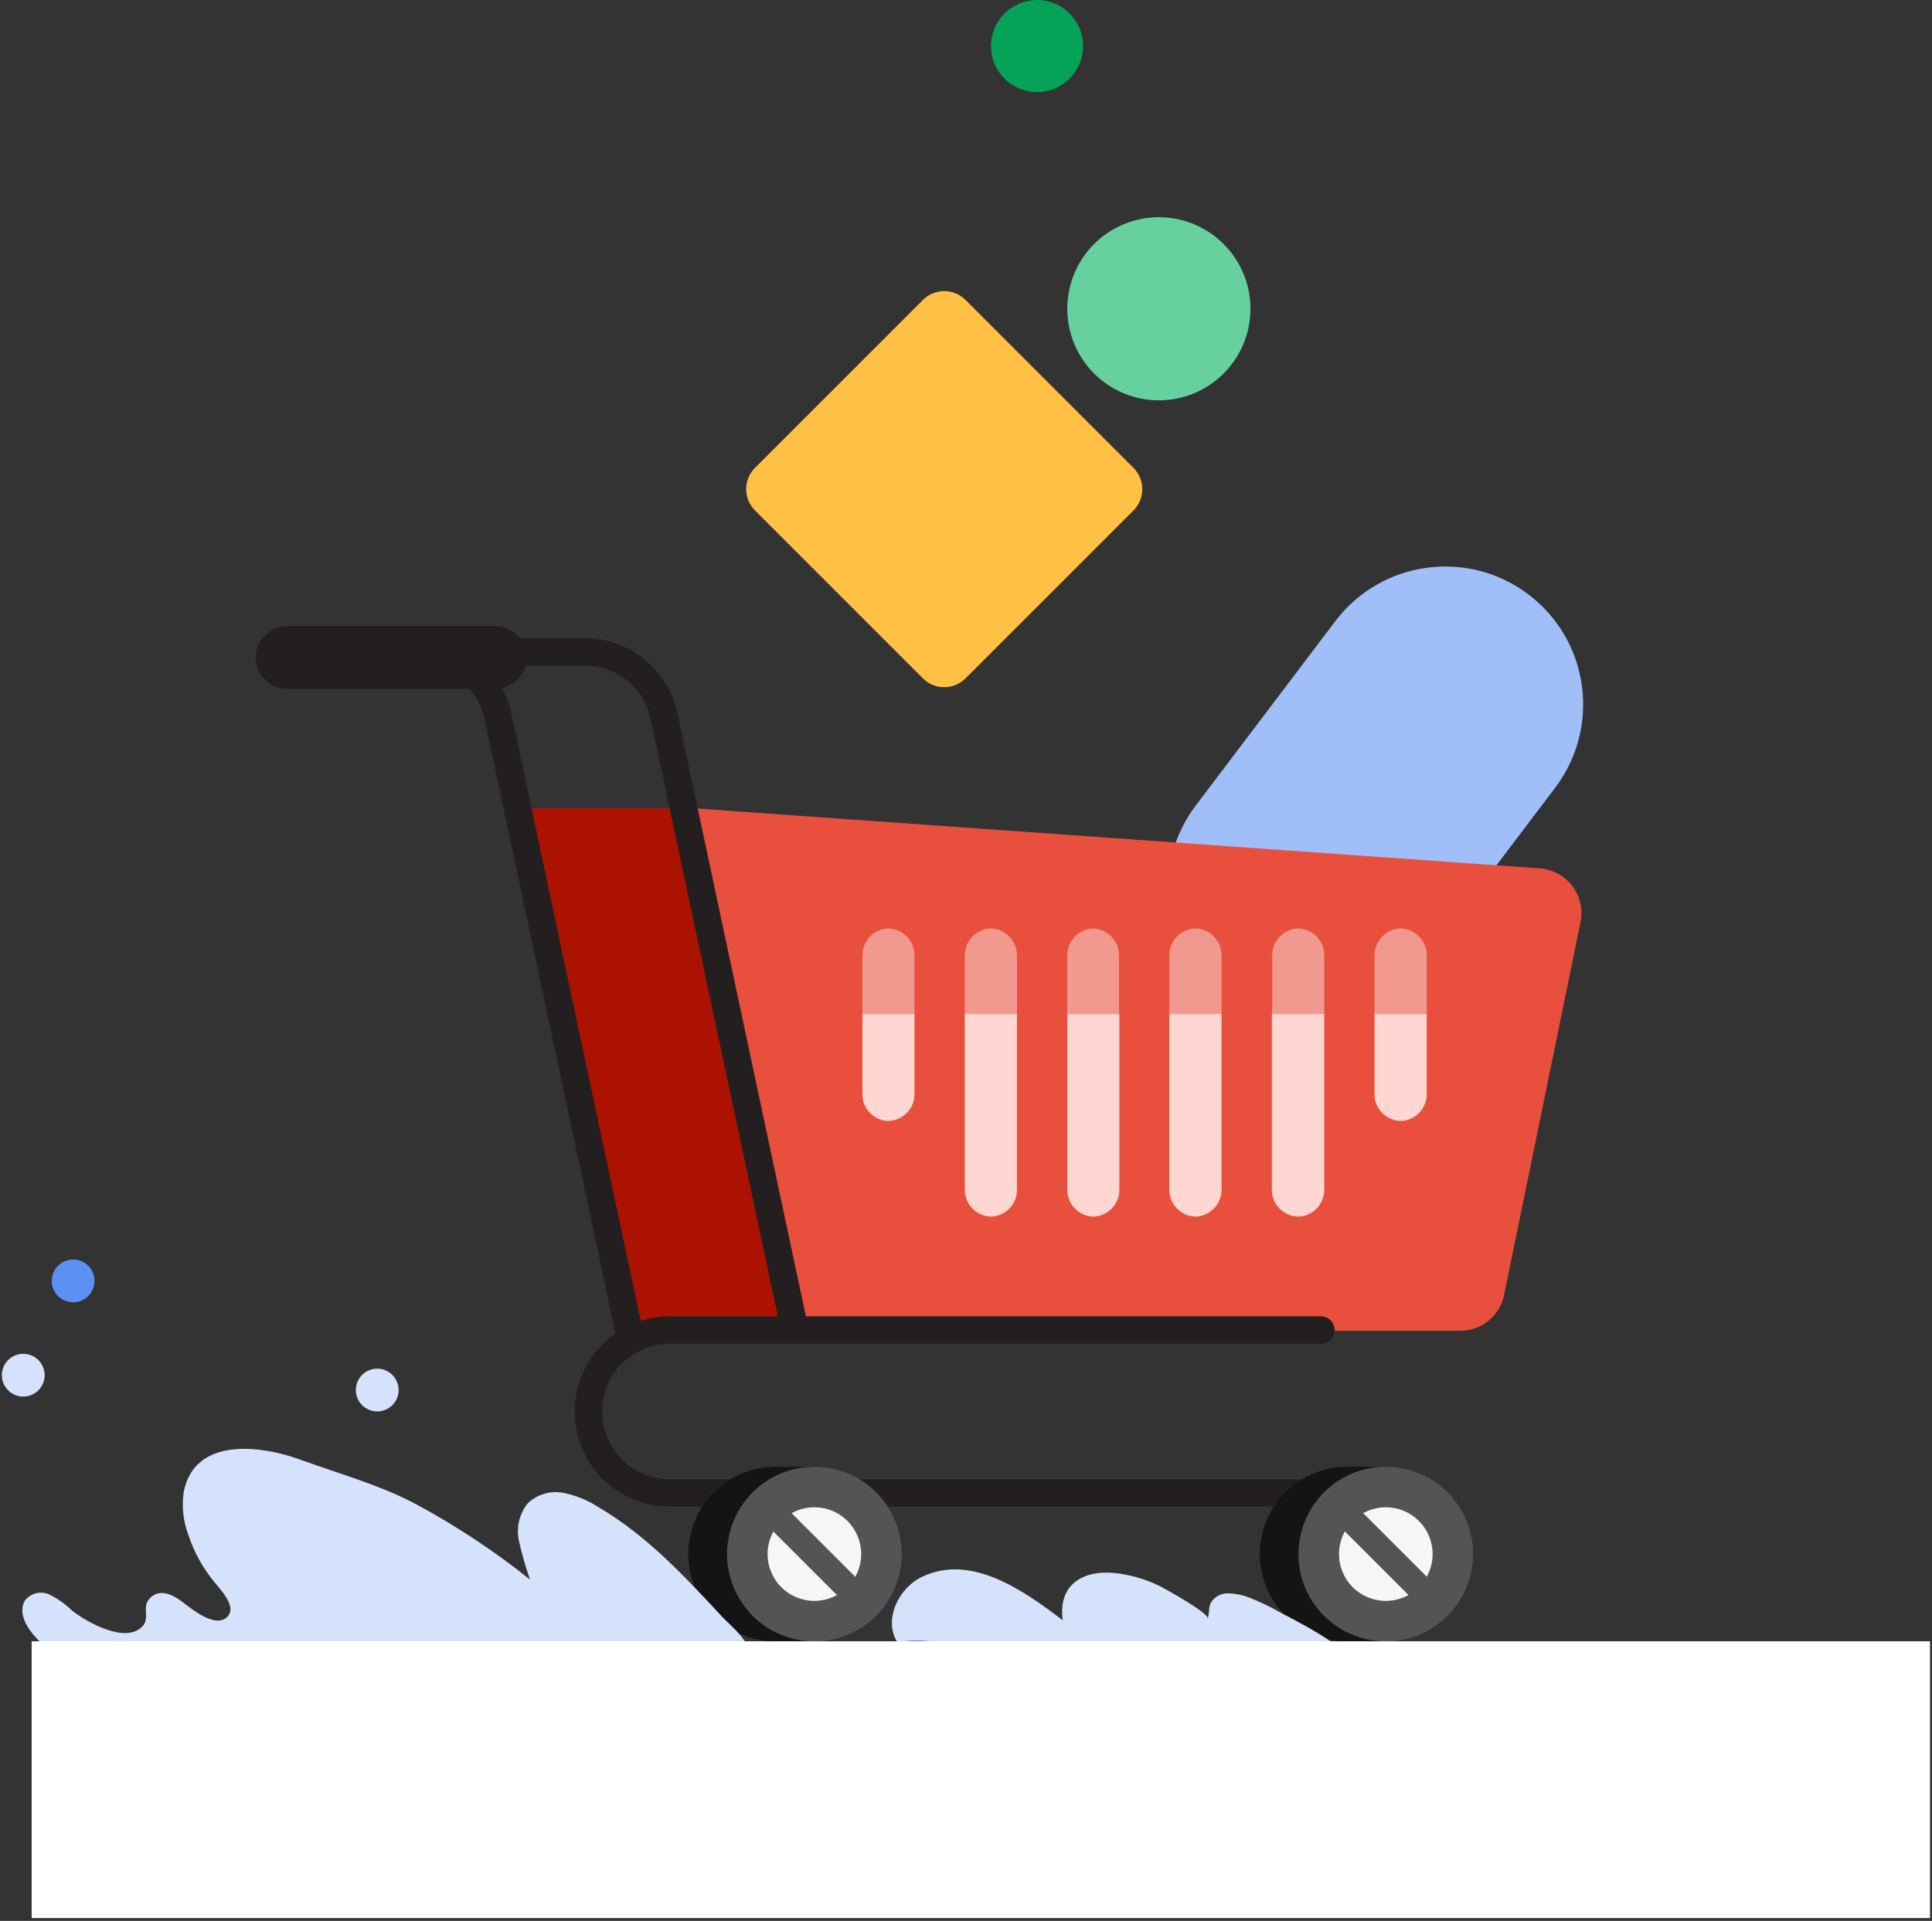 <svg width="177" height="176" viewBox="0 0 177 176" fill="none" xmlns="http://www.w3.org/2000/svg">
<rect x="0" y="0" width="177" height="176" fill="#333333" stroke="none"/>
<g clip-path="url(#clip0_335_2606)">
<path d="M142.479 72.17C146.691 66.604 145.596 58.678 140.032 54.467C134.468 50.256 126.542 51.354 122.329 56.921L109.553 73.8C105.34 79.366 106.436 87.293 112 91.504C117.564 95.715 125.49 94.616 129.703 89.05L142.479 72.17Z" fill="#A0BFF8"/>
<path d="M103.844 42.867L88.457 27.48C87.939 26.963 87.237 26.672 86.505 26.672C85.773 26.672 85.072 26.963 84.554 27.48L69.168 42.867C68.65 43.385 68.36 44.087 68.36 44.819C68.36 45.551 68.65 46.253 69.168 46.77L84.554 62.157C85.072 62.675 85.773 62.965 86.505 62.965C87.237 62.965 87.939 62.675 88.457 62.157L103.844 46.77C104.361 46.253 104.652 45.551 104.652 44.819C104.652 44.087 104.361 43.385 103.844 42.867Z" fill="#FFC043"/>
<path d="M95.01 8.44C96.129 8.44 97.202 7.995 97.993 7.203C98.785 6.412 99.229 5.338 99.229 4.219C99.229 3.1 98.784 2.027 97.992 1.235C97.201 0.444 96.127 -0 95.008 1.18655e-07C93.889 1.18655e-07 92.815 0.445 92.024 1.236C91.232 2.027 90.788 3.101 90.788 4.22C90.788 5.339 91.232 6.413 92.024 7.204C92.815 7.995 93.889 8.44 95.008 8.44H95.01Z" fill="#05A357"/>
<path d="M106.169 36.68C110.803 36.68 114.559 32.924 114.559 28.29C114.559 23.656 110.803 19.9 106.169 19.9C103.944 19.9 101.81 20.784 100.236 22.357C98.663 23.931 97.779 26.065 97.779 28.29C97.779 30.515 98.663 32.649 100.236 34.222C101.81 35.796 103.944 36.68 106.169 36.68Z" fill="#66D19E"/>
<path d="M119.741 121.93H56.391L46.631 74.05H63.421L126.961 79.56C127.548 79.598 128.12 79.761 128.638 80.038C129.156 80.316 129.609 80.701 129.966 81.169C130.323 81.636 130.576 82.174 130.708 82.746C130.84 83.319 130.848 83.914 130.731 84.49L123.731 118.64C123.545 119.563 123.047 120.395 122.321 120.994C121.594 121.593 120.683 121.924 119.741 121.93Z" fill="#AB1300"/>
<path d="M133.81 121.93H73.18L63.42 74.05L141.03 79.56C141.617 79.598 142.189 79.761 142.707 80.038C143.225 80.316 143.678 80.701 144.035 81.169C144.392 81.636 144.645 82.174 144.777 82.746C144.909 83.319 144.917 83.914 144.8 84.49L137.8 118.64C137.614 119.563 137.116 120.395 136.39 120.994C135.663 121.593 134.752 121.924 133.81 121.93Z" fill="#E8503D"/>
<path d="M128.32 102.71C128.971 102.692 129.588 102.416 130.036 101.944C130.484 101.471 130.726 100.841 130.71 100.19V92.9H125.93V100.19C125.914 100.841 126.157 101.471 126.605 101.943C127.053 102.415 127.669 102.691 128.32 102.71Z" fill="#FFD7D2"/>
<path d="M128.32 85.07C127.669 85.088 127.052 85.364 126.604 85.836C126.156 86.308 125.914 86.939 125.93 87.59V92.9H130.71V87.59C130.727 86.939 130.485 86.308 130.037 85.835C129.589 85.362 128.971 85.087 128.32 85.07Z" fill="#F1998E"/>
<path d="M81.39 102.71C82.041 102.692 82.657 102.416 83.106 101.944C83.553 101.471 83.796 100.841 83.78 100.19V92.9H79.01V100.19C79.001 100.512 79.055 100.832 79.169 101.133C79.284 101.434 79.457 101.709 79.678 101.943C79.899 102.177 80.164 102.365 80.457 102.497C80.751 102.628 81.068 102.701 81.39 102.71Z" fill="#FFD7D2"/>
<path d="M81.39 85.07C81.068 85.079 80.751 85.151 80.457 85.282C80.163 85.414 79.898 85.602 79.677 85.836C79.456 86.07 79.283 86.346 79.169 86.647C79.054 86.947 79 87.268 79.01 87.59V92.9H83.78V87.59C83.796 86.939 83.553 86.308 83.106 85.836C82.658 85.364 82.041 85.088 81.39 85.07Z" fill="#F1998E"/>
<path d="M118.94 111.47C119.262 111.461 119.579 111.388 119.873 111.257C120.465 110.99 120.928 110.5 121.161 109.893C121.275 109.592 121.33 109.272 121.32 108.95V92.9H116.52V108.95C116.513 109.275 116.569 109.597 116.687 109.9C116.804 110.203 116.98 110.479 117.205 110.714C117.43 110.948 117.699 111.135 117.997 111.265C118.295 111.394 118.615 111.464 118.94 111.47Z" fill="#FFD7D2"/>
<path d="M118.94 85.07C118.289 85.088 117.672 85.364 117.224 85.836C116.776 86.308 116.534 86.939 116.55 87.59V92.9H121.32V87.59C121.329 87.268 121.275 86.948 121.161 86.647C121.046 86.346 120.873 86.07 120.652 85.836C120.431 85.602 120.166 85.414 119.872 85.283C119.579 85.151 119.262 85.079 118.94 85.07Z" fill="#F1998E"/>
<path d="M109.52 111.47C110.171 111.452 110.788 111.176 111.236 110.704C111.684 110.231 111.926 109.601 111.91 108.95V92.9H107.13V108.95C107.114 109.601 107.357 110.231 107.805 110.703C108.252 111.176 108.869 111.451 109.52 111.47Z" fill="#FFD7D2"/>
<path d="M109.52 85.07C108.869 85.088 108.252 85.364 107.804 85.836C107.356 86.308 107.114 86.939 107.13 87.59V92.9H111.91V87.59C111.926 86.939 111.683 86.309 111.235 85.836C110.787 85.364 110.171 85.088 109.52 85.07Z" fill="#F1998E"/>
<path d="M100.17 111.47C100.819 111.449 101.433 111.172 101.879 110.7C102.325 110.228 102.566 109.599 102.55 108.95V92.9H97.78V108.95C97.764 109.601 98.006 110.231 98.454 110.704C98.902 111.176 99.519 111.452 100.17 111.47Z" fill="#FFD7D2"/>
<path d="M100.17 85.07C99.519 85.088 98.902 85.364 98.454 85.836C98.006 86.308 97.764 86.939 97.78 87.59V92.9H102.52V87.59C102.535 86.946 102.298 86.322 101.859 85.85C101.42 85.379 100.813 85.099 100.17 85.07Z" fill="#F1998E"/>
<path d="M90.78 111.47C91.431 111.452 92.048 111.176 92.496 110.704C92.944 110.231 93.186 109.601 93.17 108.95V92.9H88.39V108.95C88.374 109.601 88.617 110.231 89.065 110.703C89.513 111.175 90.129 111.451 90.78 111.47Z" fill="#FFD7D2"/>
<path d="M90.78 85.07C90.129 85.088 89.512 85.364 89.064 85.836C88.616 86.308 88.374 86.939 88.39 87.59V92.9H93.17V87.59C93.186 86.939 92.944 86.308 92.496 85.836C92.048 85.364 91.431 85.088 90.78 85.07Z" fill="#F1998E"/>
<path d="M72.83 121.93L60.83 65.59C60.475 63.932 59.563 62.447 58.246 61.38C56.928 60.314 55.285 59.731 53.59 59.73H40.52" stroke="#231F20" stroke-width="2.51" stroke-miterlimit="10"/>
<path d="M57.61 121.93L45.61 65.59C45.255 63.933 44.343 62.447 43.026 61.38C41.708 60.314 40.065 59.732 38.37 59.73H30.82" stroke="#231F20" stroke-width="2.51" stroke-miterlimit="10"/>
<path d="M121.011 121.86H61.371C60.26 121.86 59.164 122.108 58.162 122.586C57.159 123.063 56.276 123.758 55.576 124.62C54.877 125.483 54.379 126.491 54.119 127.57C53.858 128.649 53.842 129.773 54.071 130.86C54.419 132.538 55.335 134.044 56.665 135.124C57.995 136.205 59.657 136.793 61.371 136.79H120.921" stroke="#231F20" stroke-width="2.51" stroke-linecap="round" stroke-linejoin="round"/>
<path d="M71.06 150.39C73.181 150.39 75.216 149.547 76.717 148.047C78.217 146.547 79.06 144.512 79.06 142.39C79.06 140.268 78.217 138.234 76.717 136.733C75.216 135.233 73.181 134.39 71.06 134.39C68.938 134.39 66.903 135.233 65.403 136.733C63.903 138.234 63.06 140.268 63.06 142.39C63.06 144.512 63.903 146.547 65.403 148.047C66.903 149.547 68.938 150.39 71.06 150.39Z" fill="#141414"/>
<path d="M70.94 150.39H74.61V134.4H70.94V150.39Z" fill="#141414"/>
<path d="M74.61 150.39C76.732 150.39 78.766 149.547 80.267 148.047C81.767 146.547 82.61 144.512 82.61 142.39C82.61 140.268 81.767 138.234 80.267 136.733C78.766 135.233 76.732 134.39 74.61 134.39C72.488 134.39 70.453 135.233 68.953 136.733C67.453 138.234 66.61 140.268 66.61 142.39C66.61 144.512 67.453 146.547 68.953 148.047C70.453 149.547 72.488 150.39 74.61 150.39Z" fill="#545454"/>
<path d="M74.61 146.68C75.748 146.68 76.839 146.228 77.643 145.424C78.448 144.619 78.9 143.528 78.9 142.39C78.9 141.252 78.448 140.161 77.643 139.357C76.839 138.552 75.748 138.1 74.61 138.1C73.472 138.1 72.381 138.552 71.576 139.357C70.772 140.161 70.32 141.252 70.32 142.39C70.32 143.528 70.772 144.619 71.576 145.424C72.381 146.228 73.472 146.68 74.61 146.68Z" fill="#F6F6F6"/>
<path d="M71.4 137.518L69.725 139.194L77.255 146.725L78.931 145.049L71.4 137.518Z" fill="#545454"/>
<path d="M123.42 150.39C125.542 150.39 127.576 149.547 129.077 148.047C130.577 146.547 131.42 144.512 131.42 142.39C131.42 140.268 130.577 138.234 129.077 136.733C127.576 135.233 125.542 134.39 123.42 134.39C121.298 134.39 119.263 135.233 117.763 136.733C116.263 138.234 115.42 140.268 115.42 142.39C115.42 144.512 116.263 146.547 117.763 148.047C119.263 149.547 121.298 150.39 123.42 150.39Z" fill="#141414"/>
<path d="M123.289 150.39H126.959V134.4H123.289V150.39Z" fill="#141414"/>
<path d="M126.959 150.39C129.081 150.39 131.116 149.547 132.616 148.047C134.116 146.547 134.959 144.512 134.959 142.39C134.959 140.268 134.116 138.234 132.616 136.733C131.116 135.233 129.081 134.39 126.959 134.39C124.837 134.39 122.802 135.233 121.302 136.733C119.802 138.234 118.959 140.268 118.959 142.39C118.959 144.512 119.802 146.547 121.302 148.047C122.802 149.547 124.837 150.39 126.959 150.39Z" fill="#545454"/>
<path d="M126.96 146.68C128.098 146.68 129.189 146.228 129.993 145.424C130.798 144.619 131.25 143.528 131.25 142.39C131.25 141.252 130.798 140.161 129.993 139.357C129.189 138.552 128.098 138.1 126.96 138.1C125.822 138.1 124.731 138.552 123.926 139.357C123.122 140.161 122.67 141.252 122.67 142.39C122.67 143.528 123.122 144.619 123.926 145.424C124.731 146.228 125.822 146.68 126.96 146.68Z" fill="#F6F6F6"/>
<path d="M123.764 137.514L122.088 139.19L129.619 146.721L131.294 145.045L123.764 137.514Z" fill="#545454"/>
<path d="M26.3 63.12H45.37C46.96 63.12 48.25 61.833 48.25 60.245C48.25 58.657 46.96 57.37 45.37 57.37H26.3C24.71 57.37 23.42 58.657 23.42 60.245C23.42 61.833 24.71 63.12 26.3 63.12Z" fill="#231F20"/>
<path d="M114.439 146.37C113.857 146.144 113.242 146.016 112.619 145.99C112.282 145.963 111.943 146.031 111.643 146.186C111.342 146.342 111.091 146.579 110.919 146.87C110.699 147.31 110.829 147.87 110.629 148.29C110.829 147.84 106.709 145.54 106.179 145.29C104.921 144.679 103.568 144.287 102.179 144.13C99.179 143.82 96.919 145.21 97.359 148.45C93.889 145.82 89.049 142.32 84.529 144.45C82.329 145.45 80.919 148.4 82.199 150.45C85.029 150.05 87.879 150.77 90.699 151.2C94.366 151.675 98.061 151.906 101.759 151.89L114.409 152.11C115.519 152.11 123.349 153.88 123.519 152.11C123.629 150.94 118.159 148.2 117.369 147.78C116.428 147.239 115.449 146.768 114.439 146.37ZM54.83 138.09C53.836 137.448 52.73 137 51.57 136.77C50.988 136.666 50.389 136.702 49.824 136.876C49.258 137.05 48.743 137.356 48.32 137.77C47.943 138.252 47.679 138.811 47.546 139.408C47.413 140.005 47.414 140.624 47.55 141.22C47.82 142.404 48.154 143.572 48.55 144.72C45.309 142.128 41.842 139.832 38.19 137.86C34.84 136.06 31.19 135.08 27.58 133.76C23.97 132.44 17.9 131.59 16.84 136.64C16.631 137.987 16.776 139.365 17.26 140.64C17.735 142.086 18.455 143.439 19.39 144.64C19.94 145.41 21.89 147.19 20.77 148.19C19.65 149.19 17.54 147.39 16.58 146.68C15.62 145.97 14.4 145.52 13.58 146.62C13.08 147.33 13.68 148.26 13.11 148.94C11.6 150.73 7.87 148.58 6.57 147.54C5.965 146.95 5.27 146.46 4.51 146.09C4.124 145.914 3.69 145.877 3.28 145.985C2.87 146.092 2.51 146.338 2.26 146.68C1.26 148.51 4 151.06 5.48 151.68C7.4 152.45 9.65 152.14 11.66 152.14H63.12C64.12 152.14 68.12 152.84 68.54 151.51C68.85 150.51 66.85 148.85 66.31 148.29C62.81 144.53 59.34 140.74 54.83 138.09ZM34.56 129.32C35.08 129.32 35.578 129.113 35.946 128.745C36.313 128.378 36.52 127.879 36.519 127.359C36.519 126.84 36.313 126.341 35.945 125.974C35.577 125.606 35.079 125.4 34.559 125.4C34.039 125.4 33.541 125.606 33.173 125.974C32.805 126.342 32.599 126.84 32.599 127.36C32.599 127.88 32.805 128.378 33.173 128.746C33.541 129.113 34.039 129.32 34.559 129.32H34.56Z" fill="#D4E2FC"/>
<path d="M6.7 119.32C7.22 119.32 7.718 119.113 8.086 118.746C8.453 118.378 8.66 117.88 8.66 117.36C8.66 116.84 8.453 116.342 8.086 115.974C7.718 115.606 7.22 115.4 6.7 115.4C6.18 115.4 5.682 115.606 5.314 115.974C4.946 116.342 4.74 116.84 4.74 117.36C4.74 117.88 4.946 118.378 5.314 118.746C5.682 119.113 6.18 119.32 6.7 119.32Z" fill="#5B91F5"/>
<path d="M2.13 127.96C2.387 127.96 2.642 127.909 2.88 127.811C3.118 127.712 3.334 127.568 3.516 127.386C3.698 127.204 3.842 126.988 3.941 126.75C4.039 126.512 4.09 126.257 4.09 126C4.09 125.743 4.039 125.488 3.941 125.25C3.842 125.012 3.698 124.796 3.516 124.614C3.334 124.432 3.118 124.288 2.88 124.189C2.642 124.091 2.387 124.04 2.13 124.04C1.61 124.04 1.112 124.247 0.744 124.614C0.376 124.982 0.17 125.48 0.17 126C0.17 126.52 0.376 127.018 0.744 127.386C1.112 127.754 1.61 127.96 2.13 127.96Z" fill="#D4E2FC"/>
<path d="M176.82 150.38H2.9V175.74H176.82V150.38Z" fill="white"/>
</g>
<defs>
<clipPath id="clip0_335_2606">
<rect width="177" height="176" fill="white"/>
</clipPath>
</defs>
</svg>
